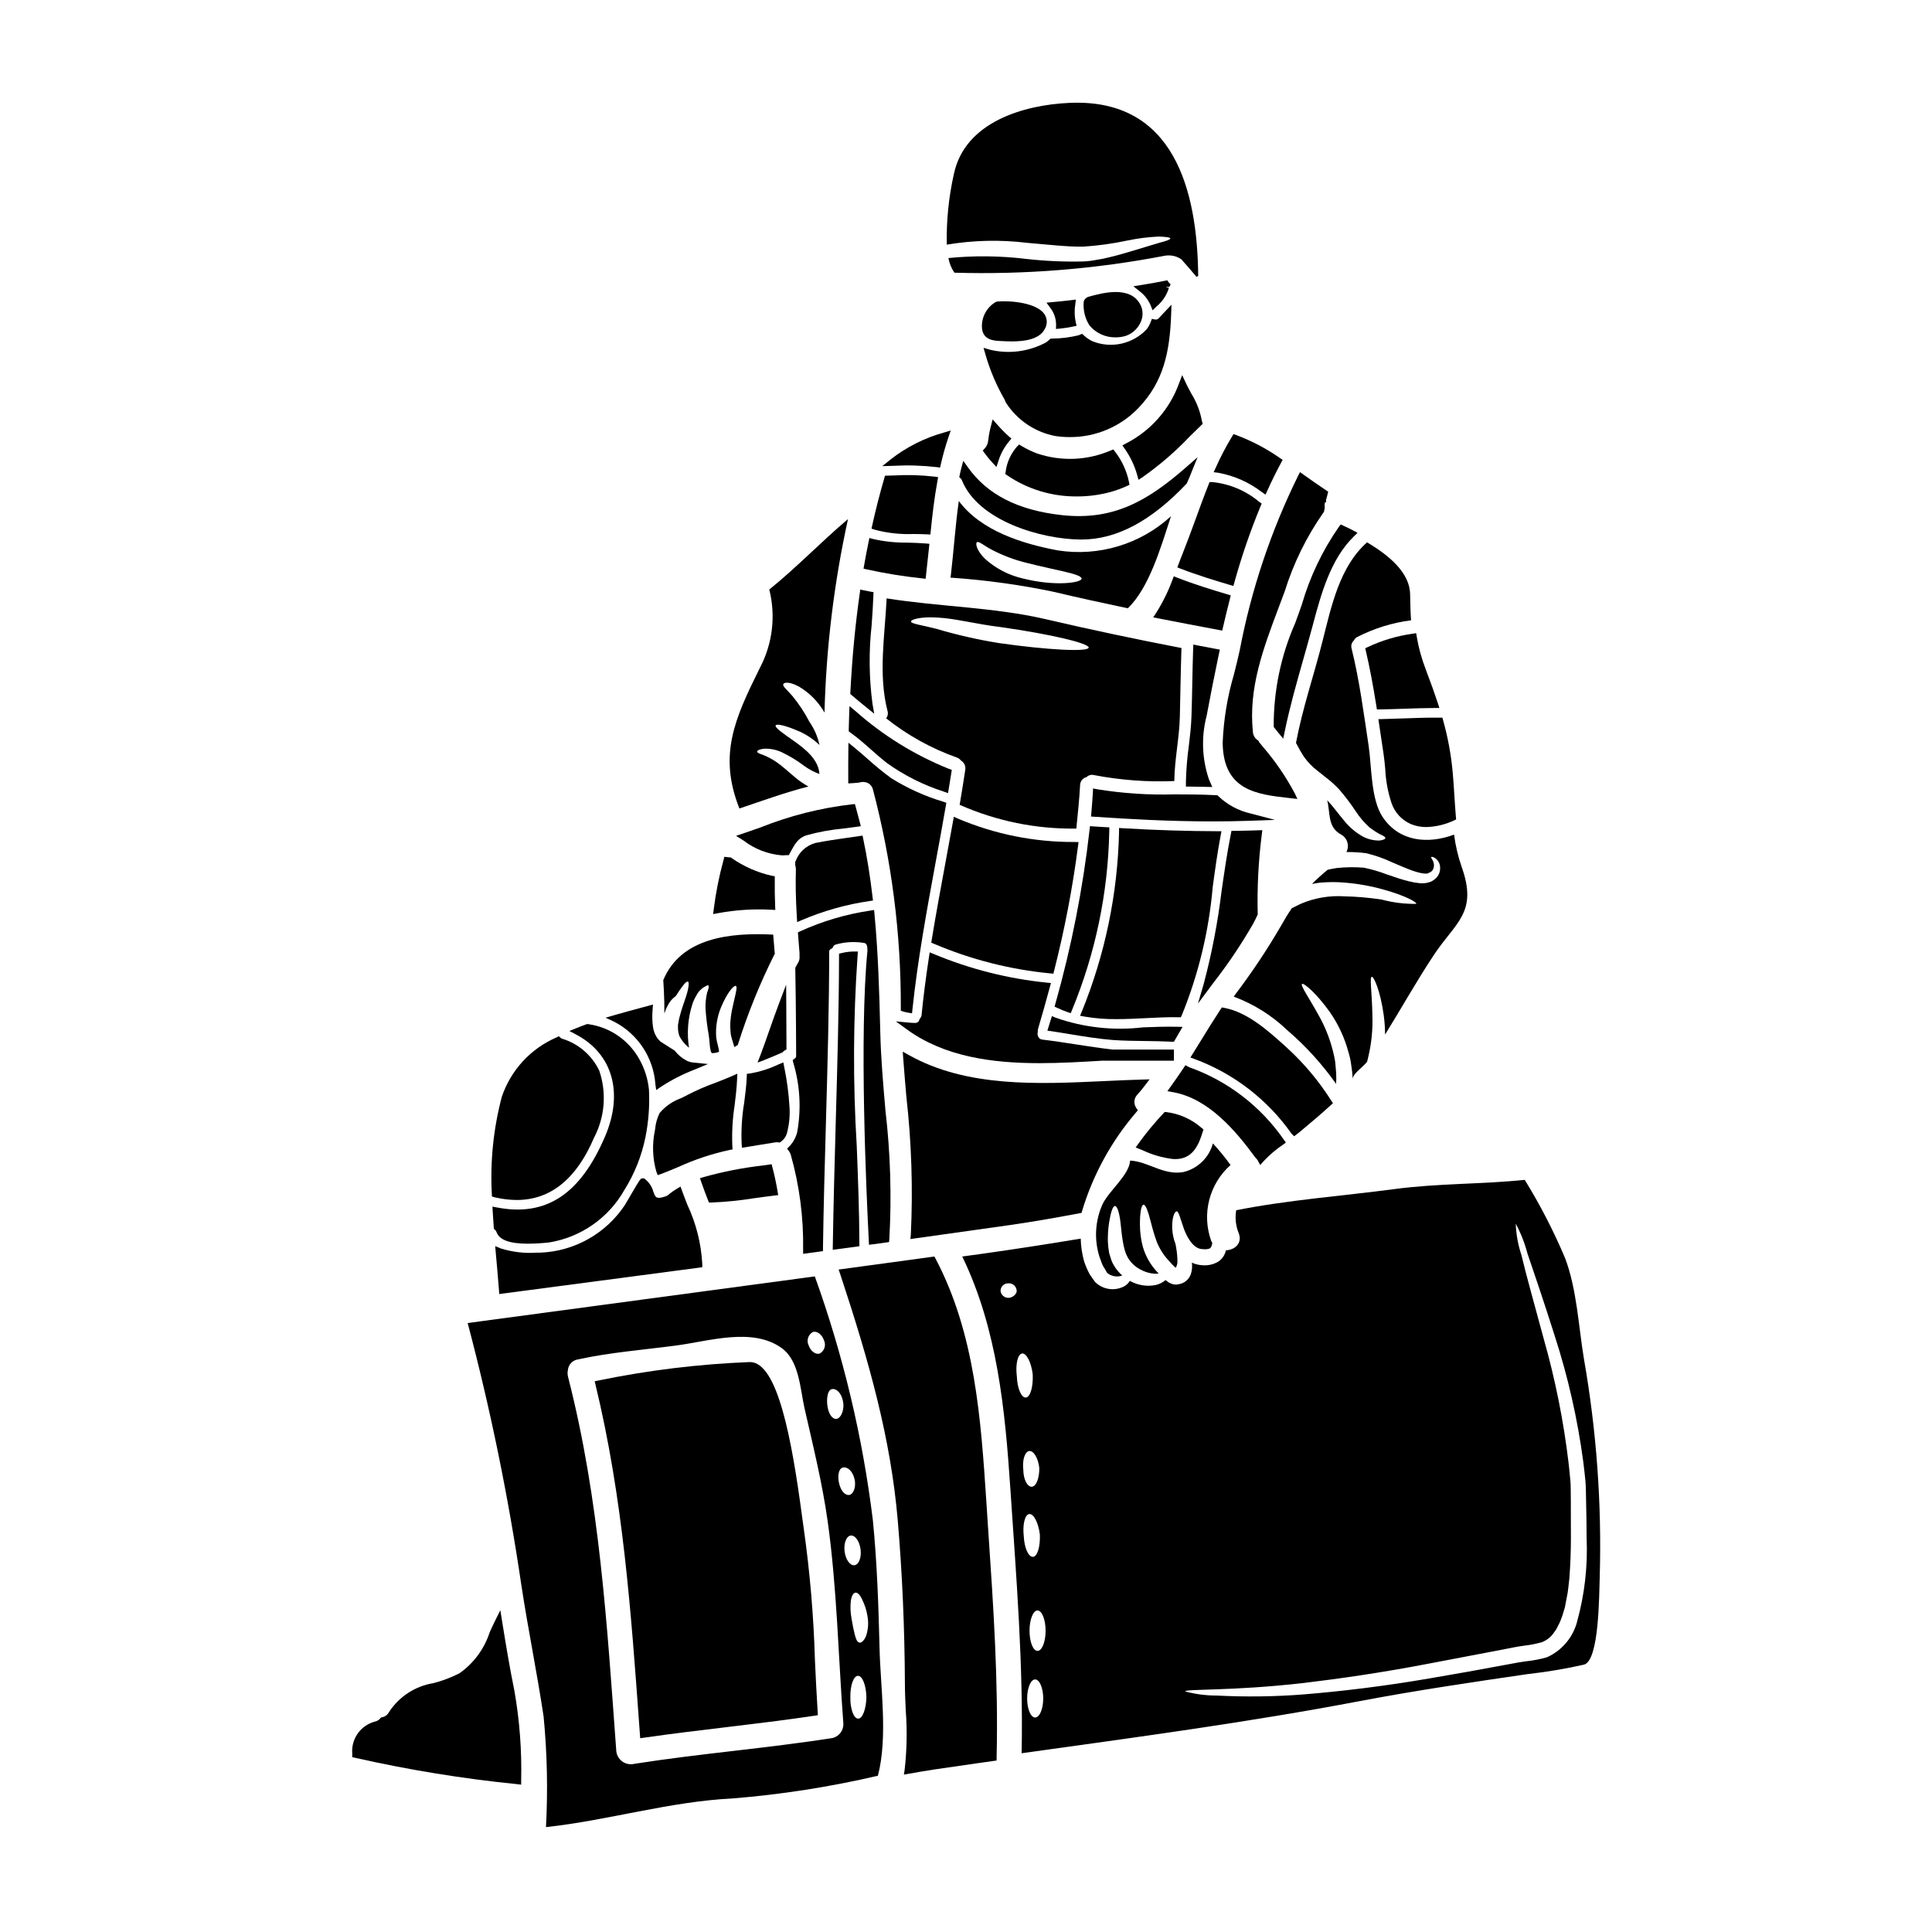 <?xml version="1.0" encoding="UTF-8"?>
<!-- Uploaded to: ICON Repo, www.svgrepo.com, Generator: ICON Repo Mixer Tools -->
<svg fill="#000000" width="800px" height="800px" version="1.1" viewBox="144 144 512 512" xmlns="http://www.w3.org/2000/svg">
 <g>
  <path d="m475.41 359.58c-3.195-0.727-6.133-2.305-8.504-4.562l-0.266-0.262-0.395-0.02c-3.652-0.199-7.363-0.207-10.953-0.219h0.004c-6.863 0.199-13.73-0.254-20.508-1.352l-1.109-0.219-0.062 1.129c-0.098 1.781-0.25 3.562-0.395 5.316l-0.082 0.996 0.996 0.07c8.77 0.598 19.715 1.223 31.199 1.223 3.254 0 6.555-0.051 9.84-0.164l6.719-0.234z"/>
  <path d="m476.79 450.88c0.199 0.184 0.371 0.395 0.512 0.625l0.668 1.242 0.934-1.059v0.004c1.527-1.629 3.234-3.082 5.086-4.332l0.789-0.57-0.574-0.789v0.004c-6.129-8.859-14.891-15.566-25.039-19.172l-1.012-0.551-0.488 0.734c-1.102 1.652-2.231 3.281-3.387 4.887l-0.91 1.266 1.535 0.277c9.305 1.66 16.531 10.129 21.773 17.32z"/>
  <path d="m390.19 397.61c-0.863 5.656-1.504 10.707-1.969 15.438-0.035 0.285-0.16 0.551-0.352 0.762l-0.223 0.395c-0.105 0.543-0.602 0.922-1.152 0.879-0.504 0-1.012-0.023-1.516-0.074l-3.574-0.336 2.906 2.113c9.984 7.269 22.59 8.961 35.234 8.961 5.59 0 11.184-0.336 16.566-0.656h18.992v-2.953h-16.285c-3.211-0.367-6.473-0.867-9.625-1.355-2.984-0.461-5.973-0.926-8.965-1.281-0.391-0.035-0.742-0.242-0.965-0.566-0.273-0.402-0.367-0.902-0.266-1.379l0.035-0.148v-0.16c-0.016-0.211 0.008-0.422 0.07-0.621 1.082-3.641 2.121-7.332 3.106-10.996l0.305-1.117-1.152-0.113-0.004-0.004c-10.258-1.039-20.305-3.578-29.824-7.543l-1.156-0.477z"/>
  <path d="m486.95 445.12 0.789-0.594c0.172-0.125 0.336-0.246 0.516-0.395l0.418-0.348c2.633-2.203 5.356-4.481 7.953-6.863l0.617-0.566-0.461-0.695c-3.246-5.137-7.16-9.816-11.641-13.914l-0.789-0.723c-4.379-3.938-9.84-8.809-15.914-9.926l-0.641-0.117-0.363 0.547c-1.801 2.754-3.543 5.559-5.25 8.348l-2.711 4.371 1.133 0.422 0.004-0.004c10.348 3.84 19.289 10.727 25.648 19.754z"/>
  <path d="m466.95 317.64 0.32-1.492-1.504-0.27c-1.277-0.223-2.555-0.473-3.832-0.727l-1.695-0.336-0.062 1.73c-0.098 2.894-0.156 5.785-0.211 8.66-0.055 2.875-0.113 5.758-0.215 8.637-0.078 2.586-0.395 5.301-0.707 7.922l-0.008 0.004c-0.418 3.055-0.668 6.129-0.754 9.211v1.488h1.492c1.051 0 2.078 0.023 3.191 0.051l2.309 0.051-0.922-2.113h0.004c-1.824-5.406-2.031-11.227-0.586-16.746 0.992-5.32 2.051-10.707 3.18-16.07z"/>
  <path d="m390.92 393.03-0.125 0.789 0.719 0.301v-0.004c9.805 4.18 20.191 6.824 30.801 7.84l0.844 0.078 0.203-0.82v0.004c2.769-10.855 4.879-21.867 6.324-32.977l0.141-1.082-1.094-0.023c-10.582 0.055-21.066-2.047-30.812-6.172l-1.148-0.512-0.219 1.234c-0.633 3.519-1.277 7.043-1.934 10.57-1.262 6.793-2.562 13.836-3.699 20.773z"/>
  <path d="m469.94 302.69 0.23-0.914-0.906-0.27c-4.078-1.215-8.801-2.656-13.289-4.418l-0.914-0.355-0.348 0.93c-1.129 3.043-2.566 5.965-4.293 8.715l-0.816 1.227 1.445 0.285c5.297 1.031 10.602 2.066 15.926 3.051l0.926 0.172 0.211-0.918c0.574-2.523 1.199-5.012 1.828-7.504z"/>
  <path d="m373.63 331.49 2.047 1.652-0.457-2.59c-0.922-6.918-0.996-13.922-0.227-20.859 0.18-2.641 0.371-5.277 0.465-7.906l0.031-0.855-0.84-0.148c-0.543-0.098-1.082-0.195-1.625-0.324l-1.039-0.23-0.148 1.055c-1.18 8.266-2 16.824-2.481 26.141l-0.023 0.488 0.371 0.316c1.309 1.109 2.598 2.199 3.926 3.262z"/>
  <path d="m395.95 296.73c-0.023 0.125-0.051 0.223-0.074 0.352v-0.004c9.16 0.617 18.27 1.863 27.258 3.738 6.586 1.574 13.164 3 19.746 4.387 5.676-5.449 8.703-16.039 11.449-24.402h0.004c-8.117 7.441-19.184 10.773-30.059 9.051-9.383-1.766-20.301-5.172-26.18-13.086-0.934 6.648-1.363 13.418-2.144 19.965zm6.934-9.027c0.48-0.395 1.867 0.91 3.961 1.992v-0.004c2.961 1.551 6.106 2.727 9.355 3.508 7.742 1.969 14.504 2.926 14.426 4.16-0.023 1.082-7.012 2.094-15.535-0.051-3.746-0.852-7.211-2.648-10.062-5.219-2.293-2.273-2.547-4.086-2.144-4.391z"/>
  <path d="m416.25 208.36c5.297 0.43 10.391 1.059 14.703 1.008h0.004c3.957-0.25 7.894-0.789 11.773-1.617 2.734-0.574 5.508-0.93 8.297-1.059 2.016 0.051 3.125 0.227 3.125 0.504 0 0.277-1.059 0.68-2.875 1.133-1.867 0.555-4.539 1.363-7.844 2.363-1.688 0.48-3.543 1.059-5.574 1.516h0.004c-1.07 0.281-2.156 0.5-3.25 0.652-1.152 0.23-2.316 0.375-3.484 0.43-5.086 0.117-10.176-0.109-15.234-0.68-6.82-0.824-13.711-0.898-20.547-0.227 0.242 1.395 0.777 2.715 1.574 3.883 18.715 0.547 37.434-0.965 55.82-4.504 1.512-0.25 3.062 0.09 4.328 0.957 1.363 1.539 2.723 3.078 4.035 4.668 0.133-0.105 0.277-0.199 0.43-0.277-0.223-22.621-6.352-47.082-34.07-45.848-12.184 0.527-27.742 5.07-30.664 18.812h-0.004c-1.383 6.156-2.019 12.453-1.891 18.762 7.055-1.188 14.242-1.348 21.344-0.477z"/>
  <path d="m386 285.52c1.211 0 2.426 0.027 3.625 0.086l0.938 0.047 0.094-0.934c0.395-3.938 0.918-8.586 1.777-13.262l0.184-1.008-1.012-0.145v0.004c-3.551-0.41-7.133-0.512-10.703-0.305l-2.363 0.062-0.199 0.688c-1.207 4.152-2.281 8.348-3.191 12.469l-0.191 0.875 0.852 0.277h-0.004c3.32 0.891 6.758 1.277 10.195 1.145z"/>
  <path d="m392.23 267.79 0.898 0.129 0.199-0.887c0.547-2.414 1.223-4.797 2.016-7.144l0.605-1.793-1.816 0.539c-5.094 1.414-9.859 3.812-14.031 7.062l-2.285 1.832 2.93-0.078-0.004-0.004c3.832-0.207 7.676-0.094 11.488 0.344z"/>
  <path d="m471.03 322.65c-1.754 5.91-2.762 12.012-3.008 18.172 0.133 12.699 9.055 13.703 17.652 14.668l2.156 0.238-0.762-1.598v0.004c-2.344-4.387-5.168-8.5-8.418-12.262l-1.016-1.242-0.102-0.309-0.27-0.184c-0.695-0.488-1.145-1.258-1.227-2.102-1.219-11.668 2.707-22.098 6.863-33.145l1.574-4.195v-0.004c2.316-7.43 5.769-14.457 10.234-20.836l0.176-0.223 0.027-0.285c0.02-0.176 0.055-0.352 0.109-0.52l0.07-0.211-0.031-0.219v-0.004c-0.059-0.422-0.031-0.855 0.07-1.27h0.293l-0.004-0.637 0.199-0.727 0.004-0.004c0.082-0.266 0.148-0.535 0.203-0.809l0.145-0.656-0.562-0.375c-1.969-1.309-3.969-2.711-5.977-4.141l-0.918-0.652-0.504 0.984c-7.219 14.652-12.422 30.211-15.473 46.258-0.445 2.043-0.969 4.144-1.508 6.281z"/>
  <path d="m388.32 297.27 0.977 0.113 0.113-0.98c0.277-2.426 0.527-4.844 0.789-7.297l0.105-0.996-1-0.086c-1.609-0.133-3.207-0.176-4.793-0.219v-0.004c-3.066 0.043-6.121-0.277-9.109-0.957l-1.004-0.27-0.211 1.02c-0.434 2.078-0.816 4.133-1.18 6.188l-0.156 0.918 0.91 0.207h-0.004c4.809 1.055 9.668 1.844 14.562 2.363z"/>
  <path d="m478.41 274.41 0.965 0.668 0.492-1.07c1.18-2.629 2.383-5.035 3.625-7.356l0.426-0.789-0.746-0.496c-3.578-2.5-7.457-4.535-11.543-6.062l-0.75-0.266-0.395 0.68v0.004c-1.605 2.641-3.039 5.383-4.293 8.207l-0.547 1.207 1.32 0.168-0.004 0.004c4.164 0.777 8.086 2.523 11.449 5.102z"/>
  <path d="m458.27 245.52-0.977-2.109-0.836 2.172h0.004c-2.496 6.894-7.516 12.586-14.043 15.926l-0.98 0.516 0.629 0.914v-0.004c1.48 2.106 2.594 4.441 3.289 6.918l0.359 1.301 1.129-0.734v-0.004c4.484-3.152 8.641-6.738 12.41-10.715 1.016-1 2.027-1.996 3.043-2.969l0.445-0.43-0.191-0.59c-0.027-0.094-0.047-0.191-0.059-0.289-0.48-2.539-1.43-4.965-2.801-7.156-0.492-0.91-0.988-1.82-1.422-2.746z"/>
  <path d="m457.31 290.97c-0.277 0.652-0.531 1.328-0.789 2.027l-0.52 1.367 0.914 0.355c4.449 1.719 9.055 3.113 12.988 4.285l0.957 0.285 0.273-0.961-0.004-0.004c1.898-6.848 4.207-13.57 6.922-20.137l0.305-0.727-0.641-0.457h-0.004c-3.535-2.977-7.891-4.805-12.488-5.254h-0.672l-0.25 0.629c-1.246 3.117-2.398 6.297-3.543 9.445-1.145 3.09-2.262 6.168-3.449 9.145z"/>
  <path d="m487.23 309.15c-3.769 8.562-5.703 17.824-5.684 27.18v0.324l0.207 0.246c0.168 0.203 0.328 0.395 0.484 0.617s0.34 0.445 0.523 0.664l1.309 1.574 0.414-2.012c1.324-6.406 3.148-12.844 4.914-19.066 0.836-2.949 1.672-5.902 2.488-8.945 2.188-8.199 4.668-17.488 10.914-23.59l0.965-0.941-1.18-0.633c-0.875-0.461-1.723-0.875-2.574-1.258l-0.699-0.32-0.477 0.605-0.004 0.004c-4.383 6.301-7.707 13.277-9.84 20.648-0.594 1.684-1.164 3.305-1.762 4.902z"/>
  <path d="m478.53 364-1.156 0.039c-2.059 0.074-4.148 0.125-6.231 0.148h-0.789l-0.156 0.789c-0.98 4.852-1.73 10.078-2.461 15.121-1.004 8.297-2.582 16.512-4.723 24.59l-1.539 5.266 3.961-5.324h-0.004c3.871-4.945 7.387-10.156 10.531-15.594 0.445-0.789 0.863-1.613 1.25-2.477l0.094-0.203v-0.223c-0.168-7.012 0.195-14.027 1.078-20.988z"/>
  <path d="m430.19 232.69c-0.09 0.031-0.172 0.078-0.246 0.133-2.332 0.586-4.723 0.887-7.125 0.906h-0.395l-0.289 0.27v-0.004c-0.309 0.289-0.641 0.555-0.992 0.789-4.527 2.414-9.781 3.094-14.773 1.902l-1.723-0.516 0.496 1.727v0.004c1.176 4.125 2.852 8.09 4.984 11.809 0.121 0.191 0.215 0.402 0.277 0.625l0.188 0.395c2.973 4.613 7.711 7.805 13.102 8.828 1.273 0.184 2.555 0.277 3.84 0.277 6.828 0.027 13.367-2.738 18.105-7.656 6.742-6.965 8.363-14.957 8.727-24.832l0.09-2.598-1.969 2.082c-0.473 0.492-0.941 0.988-1.395 1.484h0.004c-0.242 0.305-0.641 0.441-1.016 0.352l-0.82-0.164-0.297 0.789v-0.004c-0.266 0.703-0.629 1.363-1.078 1.969-3.676 3.914-9.375 5.18-14.363 3.188-0.836-0.402-1.605-0.926-2.285-1.555l-0.453-0.418z"/>
  <path d="m397.61 344.77c0.422 0.152 0.793 0.426 1.059 0.785 0.848 0.504 1.301 1.477 1.137 2.449-0.457 3.074-0.961 6.176-1.488 9.281 9.73 4.312 20.277 6.461 30.918 6.297 0.395-3.856 0.789-7.691 1.008-11.574 0.035-0.992 0.73-1.836 1.691-2.066 0.531-0.523 1.297-0.727 2.016-0.531 7 1.344 14.133 1.875 21.254 1.574 0.051-5.699 1.34-11.375 1.465-17.098 0.148-6.055 0.227-12.102 0.43-18.156-12.027-2.32-23.98-4.84-35.988-7.644-13.871-3.199-28.145-3.277-42.145-5.512-0.477 9.961-2.266 20.152 0.25 29.914h0.004c0.188 0.648 0.039 1.348-0.391 1.867 5.637 4.488 11.984 8.008 18.781 10.414zm-4.992-37.098c4.512 0.223 10.234 1.762 16.617 2.519 13.012 1.844 23.453 4.285 23.277 5.449-0.176 1.16-10.871 0.629-23.883-1.234v-0.004c-5.562-0.898-11.062-2.152-16.469-3.754-3.984-1.035-6.691-1.316-6.734-1.945-0.023-0.527 2.629-1.363 7.191-1.031z"/>
  <path d="m432.48 222.64c-0.605 0.168-1.09 0.633-1.281 1.238-0.219 2.234 0.32 4.481 1.531 6.375 1.727 2.055 4.293 3.215 6.977 3.148 0.93 0.008 1.848-0.137 2.731-0.426 1.789-0.648 3.219-2.027 3.934-3.793 0.609-1.426 0.551-3.047-0.156-4.426-2.66-5.18-10.141-3.106-13.734-2.117z"/>
  <path d="m487.45 340.89c0.074 0.125 0.148 0.223 0.227 0.395 0.559 1.117 1.184 2.203 1.867 3.25 1.023 1.445 2.266 2.723 3.68 3.789 0.883 0.68 1.789 1.438 2.754 2.191 0.965 0.754 1.84 1.574 2.875 2.648 1.625 1.871 3.125 3.852 4.488 5.922 0.984 1.504 2.152 2.879 3.481 4.086 0.922 0.738 1.91 1.391 2.949 1.945 0.887 0.395 1.391 0.703 1.363 0.984s-0.578 0.527-1.574 0.652c-1.531 0.02-3.039-0.348-4.391-1.059-1.898-1.066-3.578-2.484-4.941-4.184-1.512-1.766-2.902-3.758-4.488-5.422 0-0.023 0-0.023-0.027-0.051 0.887 3.434 0.027 7.113 3.656 9.105v-0.004c1.68 0.898 2.324 2.981 1.441 4.668 1.734-0.023 3.473 0.074 5.195 0.301 2.363 0.547 4.664 1.352 6.856 2.394 1.996 0.836 3.781 1.641 5.422 2.219l0.004 0.004c0.746 0.27 1.516 0.488 2.293 0.656 0.531 0.105 1.07 0.156 1.613 0.148 0.301-0.113 0.598-0.246 0.883-0.395 0.102-0.152 0.281-0.125 0.395-0.328v0.004c0.273-0.281 0.453-0.645 0.508-1.035 0.277-1.574-0.938-2.363-0.656-2.648 0.074-0.125 0.395-0.051 0.934 0.227h-0.004c0.824 0.551 1.34 1.457 1.387 2.445 0.062 0.746-0.102 1.496-0.477 2.144-0.246 0.418-0.574 0.789-0.961 1.082-0.289 0.234-0.602 0.438-0.934 0.605-0.949 0.387-1.98 0.535-3 0.43-0.945-0.082-1.883-0.242-2.801-0.48-1.891-0.453-3.805-1.109-5.848-1.816v0.004c-2.008-0.77-4.074-1.379-6.18-1.816-2.352-0.188-4.715-0.164-7.062 0.074-0.859 0.125-1.688 0.277-2.547 0.48-1.488 1.234-2.875 2.473-4.137 3.754 0.754-0.148 1.539-0.277 2.269-0.352l0.004 0.004c2.144-0.191 4.305-0.191 6.453 0 3.492 0.285 6.945 0.91 10.316 1.863 5.648 1.574 8.75 3.301 8.602 3.758v0.004c-3.102 0.047-6.191-0.336-9.184-1.137-3.281-0.504-6.594-0.789-9.91-0.859-3.934-0.25-7.871 0.422-11.5 1.969l-2.398 1.18c-0.984 1.438-1.941 3.004-2.926 4.766h0.004c-3.652 6.277-7.688 12.324-12.078 18.105-0.125 0.199-0.25 0.395-0.395 0.555 5.277 1.965 10.102 4.984 14.168 8.879 4.891 4.199 9.246 8.984 12.965 14.246 0.023-0.48 0.051-0.957 0.051-1.34l0.004 0.004c0.004-1.062-0.055-2.125-0.18-3.18-0.051-1-0.195-1.996-0.43-2.973-0.75-3.465-1.98-6.809-3.656-9.938-2.953-5.422-5.32-8.66-4.816-9.055 0.395-0.328 3.543 2.121 7.387 7.477v0.004c2.246 3.231 3.914 6.828 4.922 10.629 0.348 1.102 0.59 2.231 0.727 3.375 0.195 1.188 0.328 2.383 0.395 3.582v0.152c0-1.488 2.57-3.004 3.805-4.59 0.152-0.457 0.203-0.91 0.332-1.363v0.004c0.836-3.516 1.199-7.133 1.082-10.746-0.098-6.297-0.789-10.266-0.176-10.414 0.508-0.152 2.269 3.582 3.18 10.188 0.227 1.695 0.344 3.406 0.352 5.117 4.387-7.062 8.422-14.324 13.039-21.254 5.699-8.551 11.574-11.07 7.262-23.176-0.965-2.773-1.637-5.641-2.016-8.555-6.859 2.551-14.527 1.945-18.941-4.688-3.148-4.691-2.902-13.617-3.707-18.895-1.312-8.66-2.422-17.32-4.516-25.777v0.004c-0.211-0.758 0.027-1.566 0.609-2.09 0.184-0.383 0.484-0.703 0.855-0.91 4.473-2.297 9.312-3.801 14.301-4.441-0.152-2.117-0.203-4.328-0.25-6.883-0.078-5.723-5.551-10.312-11.414-13.777-7.238 6.406-9.445 16.875-11.727 25.902-2.289 9.145-5.367 17.996-7.106 27.254z"/>
  <path d="m510.39 334.56-1.109 0.027 1.375 9.195c0.195 1.305 0.32 2.652 0.445 4.016 0.141 3.051 0.695 6.074 1.652 8.977 0.836 2.519 2.711 4.562 5.148 5.617 1.293 0.531 2.684 0.797 4.082 0.785 2.504-0.07 4.969-0.648 7.246-1.703l0.656-0.305-0.059-0.695c-0.156-1.812-0.266-3.633-0.395-5.469-0.117-2.023-0.242-4.062-0.43-6.109v0.004c-0.418-4.734-1.273-9.422-2.555-13.996l-0.195-0.719h-0.742c-3.387-0.035-6.816 0.105-10.133 0.219-1.664 0.055-3.324 0.113-4.988 0.156z"/>
  <path d="m505.8 315.79 0.176 0.758c0.98 4.184 1.867 8.824 2.785 14.605l0.133 0.848h0.855c2.137-0.031 4.277-0.105 6.418-0.18 2.644-0.09 5.293-0.184 7.945-0.195h1.348l-0.418-1.281c-0.859-2.617-1.848-5.367-3.195-8.922l0.004-0.004c-1.09-2.797-1.891-5.699-2.391-8.66l-0.16-0.965-0.965 0.152c-4.102 0.57-8.09 1.754-11.832 3.519z"/>
  <path d="m454.22 219.34-0.508-0.508-0.367-0.547-0.641 0.129c-2.031 0.395-4.086 0.789-6.144 1.098l-2.195 0.352 1.73 1.391c1.227 0.945 2.191 2.191 2.809 3.613l0.551 1.363 1.051-1.027v-0.004c1.559-1.277 2.695-2.992 3.273-4.922l-0.738-0.168v-0.059l0.895-0.043z"/>
  <path d="m465.43 447.01c-1.023 3.801-4.055 6.727-7.891 7.613-5.246 0.883-9.281-2.824-14.047-3.055-0.199 3.832-5.699 8.047-7.363 11.68-1.922 4.363-2.191 9.273-0.758 13.82 0.355 0.859 0.504 1.539 0.934 2.398 0.277 0.453 0.527 0.883 0.789 1.312l0.172 0.328 0.051 0.074c0.051 0.078 0.074 0.176 0.176 0.227v-0.004c0.875 0.676 1.984 0.977 3.078 0.832 0.289-0.023 0.57-0.102 0.832-0.227-0.859-0.742-1.59-1.621-2.168-2.598-0.285-0.453-0.523-0.934-0.707-1.434-0.199-0.633-0.395-1.262-0.582-1.867-0.195-1.031-0.312-2.078-0.352-3.129-0.035-1.672 0.074-3.344 0.328-4.996 0.453-2.723 0.957-4.328 1.539-4.383 0.582-0.055 1.18 1.711 1.488 4.438 0.176 1.34 0.277 2.953 0.555 4.59v-0.004c0.125 0.832 0.293 1.656 0.504 2.473 0.125 0.328 0.227 0.656 0.328 1.012 0.184 0.449 0.391 0.887 0.629 1.309 0.797 1.289 1.93 2.336 3.277 3.027 1.137 0.629 2.391 1.004 3.684 1.105 0.379 0.02 0.762-0.008 1.133-0.074-0.098-0.125-0.25-0.223-0.395-0.395l0.004 0.004c-1.762-1.879-3.059-4.141-3.785-6.609-0.52-1.914-0.781-3.891-0.785-5.875-0.023-3.277 0.355-5.273 0.934-5.348 0.578-0.074 1.285 1.895 2.043 4.945 0.418 1.707 0.934 3.391 1.539 5.043 0.766 1.863 1.879 3.566 3.277 5.019 0.438 0.512 0.898 0.996 1.387 1.461 0.102 0.102 0.199 0.152 0.305 0.25h-0.004c0.262-0.438 0.414-0.926 0.453-1.434 0.008-1.262-0.098-2.519-0.312-3.762-0.074-0.395-0.148-0.754-0.199-1.109-0.484-1.242-0.773-2.551-0.859-3.883-0.172-3.051 0.633-4.816 1.18-4.766 0.547 0.051 0.906 1.766 1.762 4.211 0.789 2.363 2.574 5.824 5.117 5.801h0.004c0.609 0.094 1.23 0.043 1.816-0.148 0.25-0.102 0.48-0.395 0.629-1.012 0.051-0.148 0.051-0.305 0.102-0.477-0.125-0.18-0.227-0.379-0.305-0.582-1.242-3.481-1.418-7.25-0.5-10.828 0.914-3.574 2.883-6.797 5.644-9.246-1.449-1.996-3.012-3.91-4.68-5.731z"/>
  <path d="m429.12 223.39-1.258 0.156c-1.543 0.191-3.09 0.34-4.637 0.484l-1.898 0.176 1.023 1.398c0.984 1.281 1.52 2.848 1.523 4.465l-0.031 1.109 1.109-0.102c1.129-0.113 2.25-0.285 3.359-0.523l0.996-0.207-0.238-0.988v-0.004c-0.32-1.555-0.359-3.152-0.105-4.723z"/>
  <path d="m422.43 414.33c-0.094 0.289-0.176 0.582-0.266 0.875l-0.594 1.918 1.145 0.168c1.551 0.234 3.102 0.492 4.652 0.746 3.766 0.621 7.66 1.266 11.535 1.574 2.879 0.207 5.781 0.238 8.59 0.273 2.332 0.031 4.656 0.055 6.992 0.18l0.613 0.008 2.289-3.938-1.66-0.035c-2.977-0.059-5.973 0.051-8.875 0.164v0.004c-7.789 0.91-15.684 0.035-23.082-2.559l-0.996-0.43z"/>
  <path d="m445.69 447.07-0.727 1.02 1.887 0.758h-0.004c2.516 1.184 5.199 1.961 7.957 2.301 0.219 0 0.438 0.023 0.645 0.023 4.496 0 6.172-3.473 7.293-7.258l0.188-0.617-0.516-0.414v0.004c-2.609-2.281-5.84-3.731-9.277-4.168l-0.48-0.039-0.332 0.352 0.004-0.004c-2.383 2.535-4.602 5.223-6.637 8.043z"/>
  <path d="m426.87 412.2 0.871 0.309 0.363-0.848h-0.004c6.188-14.984 9.531-30.992 9.863-47.199l0.023-1.207-0.938-0.043c-0.996-0.047-1.996-0.113-3.258-0.199l-0.941-0.066-0.102 0.941v-0.004c-1.766 15.582-4.793 30.996-9.055 46.09l-0.223 0.789 0.75 0.355 0.004-0.004c0.859 0.41 1.742 0.77 2.644 1.086z"/>
  <path d="m467.48 365.46 0.219-1.18h-1.18c-7.547-0.023-15.473-0.234-24.93-0.789l-1.031-0.062v1.035c-0.355 16.332-3.695 32.465-9.859 47.598l-0.469 1.125 1.199 0.219v0.004c2.801 0.477 5.637 0.699 8.477 0.668 2.555 0 5.117-0.129 7.625-0.254 2.894-0.145 5.871-0.305 8.773-0.242h0.629l0.277-0.57-0.004-0.004c4.414-10.84 7.168-22.285 8.176-33.945 0.641-4.75 1.273-9.246 2.098-13.602z"/>
  <path d="m408.29 223.9-0.395 0.125c-2.5 1.457-3.926 4.234-3.644 7.113 0.395 2.981 3.09 3.148 4.769 3.227 0.844 0.051 1.926 0.113 3.098 0.113 3.32 0 7.367-0.512 8.766-3.305 0.723-1.211 0.688-2.727-0.086-3.902-2.016-2.988-8.738-3.66-12.508-3.371z"/>
  <path d="m400.49 267.82-1.211-1.703-0.543 2.016c-0.152 0.57-0.285 1.18-0.395 1.758l-0.121 0.566 0.43 0.395h-0.004c0.125 0.121 0.219 0.27 0.273 0.434 4.309 10.742 21.027 15.645 31.523 15.695h0.121c9.336 0 18.5-4.859 27.945-14.859l0.75-1.719c0.184-0.473 0.367-0.945 0.555-1.41l1.574-3.84-3.121 2.731c-10.207 8.922-19.285 14.145-32.934 12.621-11.582-1.289-19.703-5.441-24.844-12.684z"/>
  <path d="m412.03 260.24-0.723-0.641c-1.07-0.961-2.078-1.988-3.019-3.07l-1.23-1.383-0.457 1.789-0.004 0.004c-0.328 1.23-0.566 2.488-0.707 3.758-0.055 0.785-0.375 1.531-0.902 2.117l-0.551 0.594 0.477 0.656c0.621 0.863 1.297 1.688 2.016 2.465l1.145 1.227 0.516-1.582c0.586-1.902 1.547-3.668 2.824-5.195z"/>
  <path d="m429.42 275.56c3.008 0.004 6.004-0.391 8.91-1.184 1.473-0.414 2.91-0.938 4.301-1.574l0.699-0.316-0.141-0.758c-0.602-2.922-1.863-5.668-3.688-8.027l-0.449-0.594-0.688 0.27v-0.004c-6.195 2.68-13.164 2.961-19.555 0.789-1.414-0.535-2.781-1.191-4.078-1.969l-0.645-0.395-0.539 0.52c-1.664 1.875-2.723 4.207-3.039 6.691l-0.098 0.609 0.504 0.355c5.453 3.699 11.91 5.648 18.504 5.586z"/>
  <path d="m385.27 472.36 1.207-0.168c8.398-1.164 16.793-2.344 25.191-3.543 6.586-0.949 12.988-2.106 18.352-3.109l0.59-0.109 0.172-0.578v-0.004c2.898-9.582 7.762-18.453 14.285-26.047l0.461-0.551-0.395-0.605v-0.004c-0.754-1.078-0.66-2.535 0.227-3.504 0.723-0.789 1.398-1.605 2.047-2.465l1.238-1.633-2.051 0.055c-3.191 0.09-6.441 0.242-9.73 0.395-18.023 0.844-36.668 1.703-52.031-6.898l-1.594-0.895 0.129 1.824c0.246 3.375 0.535 6.758 0.828 10.152l0.004-0.004c1.363 12.102 1.758 24.293 1.18 36.457z"/>
  <path d="m274.36 461.07 0.656 0.215 0.316 0.059c1.836 0.43 3.711 0.652 5.594 0.664 8.938 0 15.82-5.531 20.5-16.504 2.871-5.477 3.375-11.887 1.398-17.742-1.965-4.129-5.586-7.231-9.973-8.531-0.102-0.047-0.195-0.109-0.273-0.188l-0.504-0.43-0.59 0.312c-6.863 2.957-12.141 8.699-14.512 15.785-2.203 8.367-3.09 17.027-2.637 25.664z"/>
  <path d="m304.35 445.16c-6.562 15.352-15.648 21.328-28.613 18.836l-1.234-0.234 0.066 1.254c0.074 1.418 0.176 2.809 0.281 4.231l0.027 0.395 0.293 0.27h-0.004c0.176 0.137 0.312 0.32 0.395 0.531 0.691 2.117 3.387 3.148 8.359 3.148 1.879-0.016 3.754-0.125 5.621-0.332 8.406-1.375 15.734-6.488 19.926-13.902 2.691-4.297 4.582-9.043 5.586-14.012 0.828-4.133 1.141-8.352 0.93-12.562-0.273-2.781-1.113-5.481-2.465-7.926-2.781-5.144-7.852-8.656-13.645-9.449l-0.246-0.039-0.234 0.082c-0.875 0.312-1.719 0.641-2.543 0.977l-1.969 0.789 1.863 0.984c9.625 5.121 12.531 15.445 7.606 26.961z"/>
  <path d="m358.25 352.44c-0.027 0-0.027-0.023-0.051-0.023-1.246-0.695-2.418-1.504-3.508-2.422-1.969-1.664-3.508-3.078-4.918-4.035-1.105-0.762-2.293-1.395-3.539-1.895-0.984-0.328-1.574-0.578-1.574-0.883 0-0.305 0.555-0.578 1.641-0.754 1.664-0.102 3.324 0.211 4.84 0.906 2.066 0.98 4.027 2.168 5.852 3.543 1.273 0.945 2.676 1.699 4.16 2.242-0.203-3.938-4.012-6.785-6.691-8.699-3.102-2.172-5.195-3.633-4.891-4.188 0.25-0.48 2.496-0.023 6.203 1.574 1.996 0.891 3.82 2.117 5.394 3.629-0.469-2.227-1.387-4.336-2.695-6.203-1.258-2.43-2.773-4.719-4.516-6.832-1.363-1.574-2.648-2.547-2.363-3.102 0.289-0.555 1.789-0.633 4.211 0.703h0.004c2.781 1.664 5.086 4.019 6.691 6.836 0.449-17.25 2.535-34.418 6.231-51.273-7.137 6.031-13.594 12.812-20.859 18.664 1.762 7 0.871 14.402-2.5 20.781-6.656 13.441-11.066 23.027-5.418 37.25 6.086-2.039 12.117-4.254 18.297-5.82z"/>
  <path d="m374.74 342.56c1.402 1.234 2.805 2.473 4.285 3.641 4.609 3.297 9.707 5.859 15.102 7.59l1.113 0.395 1-6.164-0.789-0.277h0.004c-9.086-3.652-17.473-8.848-24.797-15.348l-1.535-1.266-0.074 1.992c-0.047 1.391-0.098 2.781-0.125 4.176v0.512l0.395 0.305c1.918 1.355 3.699 2.922 5.422 4.445z"/>
  <path d="m320.04 409.33c0.027 1.008 0.027 2.144 0.027 3.254 0.219-0.727 0.512-1.43 0.883-2.094 0.48-1.016 1.223-1.883 2.144-2.523 0.652-1.059 1.258-1.918 1.738-2.547 0.652-0.91 1.18-1.387 1.465-1.285 0.285 0.098 0.277 0.789 0.047 1.969-0.227 1.18-0.789 2.754-1.438 4.641-0.328 0.957-0.605 1.969-0.883 3.027-0.152 0.527-0.176 1.082-0.305 1.613-0.125 0.531 0.023 0.91-0.051 1.363l0.004-0.004c0.039 0.594 0.156 1.18 0.355 1.738v0.012l0.074 0.176 0.199 0.355c0.148 0.254 0.309 0.5 0.48 0.734 0.52 0.707 1.129 1.34 1.816 1.891-0.602-3.82-0.309-7.731 0.855-11.418 0.258-0.84 0.625-1.645 1.086-2.394 0.27-0.57 0.645-1.086 1.109-1.512 0.34-0.355 0.742-0.645 1.184-0.859 0.453-0.305 0.789-0.43 0.91-0.305 0.199 0.199 0.047 0.91-0.332 1.844-0.348 1.426-0.492 2.894-0.43 4.363 0.148 2.309 0.43 4.606 0.836 6.883 0.25 1.488 0.223 2.953 0.477 4.012 0.027 0.281 0.133 0.555 0.301 0.785 0.199 0.047 0.406 0.059 0.605 0.023 0.461-0.031 0.914-0.141 1.34-0.324 0.004-0.23-0.012-0.457-0.051-0.684l-0.227-0.961h-0.004c-0.191-0.719-0.344-1.453-0.453-2.191-0.195-2.699 0.234-5.41 1.262-7.918 1.664-4.035 3.457-5.953 3.938-5.723 0.578 0.277-0.281 2.754-1.059 6.582h-0.004c-0.188 1.016-0.32 2.043-0.391 3.078-0.051 0.555 0 1.105 0 1.66s0.125 1.285 0.125 1.574c0.137 0.629 0.305 1.254 0.504 1.863l0.332 1.109c0.023 0.125 0.047 0.223 0.074 0.352 0.305-0.199 0.629-0.352 0.934-0.555 2.625-8.336 5.914-16.449 9.84-24.258-0.035-0.07-0.051-0.148-0.055-0.227-0.125-1.574-0.281-3.176-0.395-4.766-11.348-0.578-24.461 0.754-29.148 12.105 0 0.023 0.023 0.023 0.023 0.047 0.105 1.559 0.207 3.426 0.254 5.492z"/>
  <path d="m317.68 431.3 0.215 1.574 1.316-0.902v0.004c2.758-1.797 5.695-3.301 8.762-4.488l3.648-1.512-3.938-0.395h0.004c-0.633-0.059-1.246-0.246-1.805-0.547-1.195-0.629-2.242-1.512-3.062-2.59l-3.09-1.969c-0.289-0.18-0.582-0.363-0.73-0.469l-0.32-0.332c-0.258-0.254-0.484-0.539-0.676-0.848-0.484-0.793-0.805-1.676-0.945-2.598-0.215-1.531-0.258-3.086-0.117-4.629l0.094-1.383-3.582 0.973c-2.055 0.555-4.242 1.145-6.469 1.789l-2.504 0.719 2.363 1.113v0.004c6.223 3.25 10.324 9.484 10.836 16.484z"/>
  <path d="m563.76 504.13c-1.438-8.66-1.867-18.438-4.992-26.707-3.027-7.176-6.606-14.113-10.695-20.746-11.5 1.18-22.973 0.906-34.551 2.445-13.871 1.844-28.016 2.852-41.762 5.574h0.004c-0.051 0.02-0.102 0.027-0.156 0.023-0.352 2.047-0.121 4.156 0.66 6.082 1.059 2.695-1.086 4.465-3.383 4.539v-0.004c-0.262 1.258-1.016 2.356-2.094 3.051-1.262 0.727-2.715 1.043-4.16 0.91-0.961-0.047-1.902-0.277-2.777-0.68 0.145 0.996 0.059 2.016-0.25 2.977-0.402 1.246-1.395 2.219-2.648 2.598-0.355 0.098-0.719 0.172-1.082 0.223h-0.125c-0.266 0.012-0.527-0.008-0.789-0.047-0.203-0.055-0.406-0.125-0.602-0.203-0.289-0.109-0.562-0.25-0.812-0.426s-0.426-0.332-0.652-0.508c-0.762 0.633-1.656 1.086-2.621 1.312-2.344 0.465-4.777 0.074-6.856-1.102-0.438 0.727-1.09 1.301-1.867 1.637-2.098 0.941-4.535 0.723-6.43-0.578-0.312-0.215-0.598-0.461-0.859-0.73l-0.102-0.098-0.047-0.051-0.027-0.027-0.102-0.172-0.098-0.152-0.227-0.305c-0.277-0.395-0.555-0.789-0.859-1.234l-0.004-0.004c-0.594-1.098-1.09-2.246-1.488-3.43-0.555-1.973-0.859-4.004-0.906-6.055-8.754 1.465-17.555 2.816-26.406 4.062l-4.992 0.68c9.305 19.191 11.348 40.578 12.762 61.684 1.574 23.555 3.453 46.402 2.977 69.957 29.984-4.188 60.121-8.199 89.781-13.848 14.777-2.797 29.68-4.996 44.586-7.164v0.008c4.926-0.559 9.816-1.383 14.652-2.473 4.086-1.031 4.012-18.637 4.188-23.398 0.547-19.301-0.855-38.605-4.188-57.621zm-152.05-16.238c-0.562 0.133-1.156 0.027-1.641-0.293-0.484-0.32-0.809-0.828-0.906-1.402-0.031-0.531 0.152-1.055 0.516-1.449 0.359-0.395 0.867-0.625 1.402-0.641 1.102-0.152 2.129 0.594 2.32 1.691 0.227 0.828-0.559 1.762-1.691 2.094zm1.762 20.879c-0.395-3.203 0.227-5.926 1.391-6.078 1.16-0.148 2.445 2.363 2.82 5.547 0.152 3.406-0.703 6.156-1.891 6.129-1.18-0.027-2.215-2.547-2.316-5.598zm3.277 19.77c1.18-0.148 2.363 1.844 2.672 4.441 0.051 2.797-0.855 5.043-2.043 5.019s-2.168-2.043-2.191-4.492c-0.301-2.598 0.41-4.801 1.566-4.969zm0 16.695c1.18-0.125 2.422 2.266 2.824 5.394 0.148 3.328-0.703 6.004-1.895 5.953-1.188-0.051-2.215-2.445-2.363-5.418-0.359-3.129 0.281-5.777 1.438-5.926zm1.574 53.922c-1.18 0-2.121-2.269-2.121-5.047 0-2.773 0.961-5.043 2.121-5.043 1.16 0 2.141 2.266 2.141 5.043 0.004 2.781-0.961 5.051-2.144 5.051zm0.629-17.656c-1.18 0-2.117-2.394-2.117-5.344 0-2.953 0.957-5.371 2.117-5.371s2.141 2.398 2.141 5.371c0.004 2.977-0.957 5.344-2.144 5.344zm142.96-7.617 0.004 0.004c-1.129 4.141-4.051 7.555-7.965 9.309-1.848 0.527-3.738 0.887-5.648 1.082l-1.316 0.199-0.555 0.078-0.652 0.125-2.574 0.477c-6.856 1.285-13.492 2.473-19.82 3.543-12.633 2.195-24.184 3.543-33.852 4.328v0.004c-7.676 0.602-15.383 0.703-23.074 0.305-2.828 0.004-5.641-0.359-8.375-1.086 0-0.727 12.055-0.047 31.172-2.215 9.555-1.137 20.902-2.754 33.457-5.172 6.297-1.207 12.887-2.473 19.723-3.754l2.57-0.508 0.656-0.125 0.73-0.125 1.312-0.199 0.004-0.008c1.645-0.172 3.269-0.484 4.863-0.93 1.316-0.496 2.445-1.383 3.231-2.547l0.652-0.934 0.074-0.152 0.152-0.305 0.305-0.602h0.004c0.418-0.781 0.762-1.602 1.031-2.449l0.707-2.316 0.477-2.547c0.395-1.691 0.48-3.484 0.707-5.195 0.25-3.508 0.395-6.988 0.395-10.441 0-3.457 0-6.859-0.023-10.234-0.051-1.664 0.023-3.352-0.102-4.945-0.125-1.59-0.328-3.148-0.477-4.723-1.32-11.168-3.527-22.215-6.602-33.031-2.519-9.305-4.641-16.871-5.902-22.168-0.895-2.688-1.402-5.492-1.512-8.32 1.344 2.488 2.387 5.133 3.102 7.871 1.738 5.117 4.285 12.531 7.211 21.789 3.539 10.91 6.082 22.117 7.59 33.488 0.199 1.617 0.395 3.277 0.555 4.945 0.16 1.664 0.125 3.305 0.176 4.996 0.074 3.328 0.148 6.809 0.148 10.289l0.004-0.004c0.312 7.492-0.551 14.984-2.566 22.203z"/>
  <path d="m277.08 573.75-0.488-3.027-1.367 2.754c-0.504 1.012-0.977 2.047-1.449 3.082-1.418 4.398-4.231 8.215-8.008 10.875-2.191 1.121-4.5 1.996-6.883 2.613-4.844 0.777-9.133 3.57-11.805 7.688-0.359 0.688-1.004 1.18-1.762 1.344l-0.352 0.07-0.223 0.277c-0.391 0.445-0.922 0.742-1.508 0.84-3.781 1.062-6.258 4.68-5.875 8.59l-0.035 0.789 0.789 0.191h-0.004c14.145 3.199 28.473 5.531 42.902 6.981l1.102 0.133v-1.109c0.188-7.988-0.418-15.977-1.809-23.848-1.266-6.191-2.285-12.41-3.227-18.242z"/>
  <path d="m405.4 542.04c-1.453-21.887-2.957-44.52-13.445-64.441l-0.32-0.605-0.684 0.09c-7.844 1.086-15.688 2.156-23.531 3.203l-1.18 0.156 0.395 1.125c7.844 23.684 13.449 43.871 15.285 65.422 1.18 13.934 1.812 28.102 1.891 43.324 0 2.266 0.117 4.59 0.219 6.926 0.398 5.231 0.305 10.488-0.285 15.699l-0.203 1.355 1.352-0.242c2.363-0.426 4.723-0.828 7.086-1.18 3.621-0.535 7.242-1.047 10.871-1.574l5.262-0.742v-0.836c0.477-20.469-0.848-39.934-2.246-60.551z"/>
  <path d="m375.32 546.9c-2.699-22.055-7.859-43.734-15.383-64.641-30.668 4.137-61.332 8.258-92 12.359 6.055 22.914 10.809 46.152 14.25 69.605 1.766 11.602 4.137 23.078 5.875 34.676 0.941 9.738 1.152 19.535 0.629 29.305 16.496-1.789 32.668-6.758 49.355-7.594v0.004c13-1.047 25.906-3.062 38.609-6.027 2.695-10.34 0.652-23.617 0.43-33.973-0.277-11.246-0.656-22.52-1.766-33.715zm-4.844-10.871c0.504 2.293-0.504 4.238-1.637 4.16-1.211-0.047-2.121-1.488-2.5-3.227-0.355-1.574-0.199-3.629 0.91-4.012s2.648 0.633 3.227 3.078zm-6.055-23.883c1.086-0.277 2.648 0.859 3.055 3.633 0.277 2.523-0.984 4.465-2.121 4.238-1.137-0.223-1.918-1.844-2.117-3.734-0.176-1.613 0.031-3.859 1.188-4.137zm-5.043-15.129c1.109-0.395 2.445 0.605 2.977 2.168h0.004c0.609 1.273 0.137 2.801-1.086 3.504-1.109 0.395-2.445-0.605-2.977-2.168-0.613-1.273-0.141-2.801 1.086-3.508zm5.32 107.56c-17.453 2.754-35.133 4.109-52.609 6.859h0.004c-1.137 0.273-2.336 0.02-3.266-0.688-0.93-0.711-1.488-1.801-1.523-2.969-2.449-33.344-4.414-66.352-12.762-98.883v-0.004c-0.152-0.574-0.172-1.18-0.051-1.766 0.117-1.473 1.238-2.668 2.703-2.875 8.445-1.844 17.273-2.523 25.848-3.656 8.801-1.133 20.375-4.969 28.172 0.703 4.613 3.383 4.84 10.82 5.977 15.84 2.269 9.984 4.766 20.051 6.18 30.211 2.449 17.711 2.797 35.734 4.137 53.566l-0.004 0.004c0.012 1.715-1.141 3.219-2.801 3.656zm3.125-49.457c-0.25-2.168 0.48-4.059 1.641-4.184s2.316 1.512 2.598 3.68c0.281 2.168-0.48 4.062-1.641 4.188-1.156 0.125-2.34-1.516-2.594-3.684zm3.543 44.336c-1.156-0.098-2.066-2.644-2.016-5.648-0.051-3.125 0.832-5.672 2.016-5.699 1.184-0.027 2.168 2.523 2.242 5.676-0.082 3.25-1.09 5.797-2.25 5.672zm2.168-21.938c-0.555 1.34-1.312 1.969-1.867 1.766-0.555-0.199-0.859-1.012-1.133-2.07-0.277-1.059-0.582-2.496-0.859-4.211h0.008c-0.312-1.59-0.379-3.211-0.199-4.82 0.199-1.281 0.68-2.066 1.258-2.117 0.578-0.051 1.18 0.629 1.715 1.766v0.004c0.711 1.41 1.199 2.922 1.438 4.484 0.316 1.734 0.191 3.519-0.367 5.191z"/>
  <path d="m359.97 584.05c-0.336-11.656-1.32-23.285-2.949-34.832-0.117-0.746-0.273-1.918-0.473-3.394-2.695-20.223-6.445-40.867-13.805-40.867h-0.117l0.004 0.004c-13.457 0.531-26.848 2.164-40.039 4.887l-0.996 0.203 0.238 0.992c7.223 29.914 9.355 59.434 11.613 90.672l0.211 2.934 1.047-0.148c7.152-1.035 14.457-1.914 21.527-2.754 7.75-0.93 15.766-1.895 23.617-3.066l0.895-0.133-0.055-0.902c-0.289-4.519-0.504-9.051-0.719-13.594z"/>
  <path d="m348.39 385.09 1.074 0.055-0.043-1.078c-0.094-2.164-0.125-4.523-0.098-7.012v-0.844l-0.836-0.137c-3.828-0.867-7.449-2.473-10.664-4.723l-0.238-0.145h-0.281c-0.16-0.004-0.32-0.02-0.48-0.043l-0.859-0.102-0.215 0.832v-0.004c-1.176 4.273-2.043 8.629-2.598 13.023l-0.156 1.332 1.32-0.25h-0.004c4.641-0.855 9.367-1.16 14.078-0.906z"/>
  <path d="m371.36 396.16h-1.078c-1.07 0.008-2.137 0.141-3.176 0.395l-0.754 0.176v0.789c-0.027 13.777-0.43 28.172-0.859 43.422-0.305 10.91-0.617 22.191-0.789 33.125l-0.02 1.141 7.059-0.945v-0.863c-0.023-8.383-0.367-17.184-0.695-25.691v0.004c-1.027-16.812-0.953-33.672 0.223-50.473z"/>
  <path d="m331.88 462.68h0.688c3.801-0.156 7.586-0.539 11.34-1.145 1.762-0.246 3.543-0.496 5.293-0.695l1.027-0.121-0.168-1.02c-0.348-2.07-0.789-4.191-1.355-6.316l-0.219-0.852-2.504 0.359v-0.004c-5.246 0.605-10.434 1.625-15.52 3.055l-0.965 0.305 0.328 0.957c0.559 1.625 1.18 3.231 1.801 4.852z"/>
  <path d="m314.91 456.45-0.254-0.18h-0.316c-0.605 0-0.605 0-3.102 4.285-0.789 1.328-1.484 2.547-1.605 2.731-5.016 7.613-13.395 12.336-22.504 12.684h-0.906c-3.203 0.219-6.422-0.16-9.488-1.109l-1.508-0.625 0.145 1.617c0.305 3.348 0.605 6.723 0.859 10.043l0.078 1.039 1.031-0.137c17.301-2.297 34.609-4.582 51.926-6.856l0.848-0.113v-0.855h-0.004c-0.293-5.422-1.629-10.742-3.934-15.66-0.492-1.25-0.98-2.504-1.434-3.75l-0.395-1.105-0.996 0.586c-0.684 0.41-1.34 0.867-1.969 1.363-0.25 0.281-0.57 0.496-0.93 0.621-2.539 0.867-2.754 0.336-3.316-1.238l-0.004-0.004c-0.363-1.32-1.145-2.492-2.223-3.336z"/>
  <path d="m339.33 430.13 0.074-1.594-1.457 0.648c-1.469 0.652-2.977 1.23-4.484 1.812h0.004c-2.492 0.895-4.922 1.957-7.273 3.172-0.5 0.285-1.117 0.578-1.777 0.895l-0.004-0.004c-2.18 0.789-4.117 2.141-5.613 3.914-0.645 1.312-1.047 2.731-1.18 4.184l-0.066 0.43c-0.762 3.629-0.629 7.391 0.395 10.953l0.363 0.887 0.918-0.328c1.148-0.434 2.266-0.891 3.356-1.348l1.117-0.465 0.004 0.004c4.348-1.992 8.895-3.508 13.566-4.523l0.867-0.164-0.066-0.879c-0.152-3.598 0.051-7.199 0.602-10.758 0.27-2.242 0.555-4.555 0.656-6.836z"/>
  <path d="m374.24 472.82 0.055 1.066 5.316-0.719 0.07-0.789c0.637-11.371 0.293-22.777-1.027-34.09-0.598-6.812-1.211-13.867-1.367-20.672-0.254-10.66-0.566-21.082-1.543-31.414l-0.098-1.043-1.035 0.16c-6.406 0.949-12.648 2.797-18.539 5.481l-0.609 0.285 0.039 0.672c0.07 1.109 0.164 2.223 0.262 3.324l0.121 1.434h-0.004c0.02 0.285 0.02 0.574 0 0.863 0.074 0.59-0.047 1.191-0.352 1.703-0.176 0.277-0.336 0.562-0.48 0.855l-0.289 0.539v0.262c0.199 9.988 0.227 23.008 0.227 23.133 0 0.277-0.148 0.531-0.391 0.664l-0.523 0.395 0.137 0.629c1.809 5.996 2.168 12.336 1.051 18.5-0.359 1.402-1.07 2.691-2.07 3.742l-0.613 0.609 0.527 0.684v0.004c0.195 0.27 0.348 0.57 0.445 0.887 2.316 8.184 3.422 16.66 3.285 25.164v1.133l5.262-0.723v-0.848c0.156-11.02 0.477-22.434 0.789-33.457 0.422-15.168 0.859-30.852 0.859-45.082 0-0.227 0.062-0.496 0.543-0.734l0.32-0.16 0.141-0.332h-0.004c0.152-0.324 0.441-0.562 0.789-0.648 2.449-0.691 5.019-0.824 7.523-0.395 0.535 0.086 0.848 0.789 0.789 1.609l0.047 0.348c-2.211 22.25-0.293 64.543 0.348 76.961z"/>
  <path d="m369.85 351.55c0.27 0 0.535-0.039 0.789-0.062 0.25-0.023 0.531-0.051 0.809-0.062l0.246-0.043c0.777-0.262 1.625-0.207 2.359 0.156 0.633 0.348 1.09 0.938 1.273 1.633 4.988 18.926 7.477 38.426 7.398 57.996v0.688l0.656 0.219 0.238 0.055 0.004 0.004c0.344 0.105 0.691 0.184 1.047 0.234l1.027 0.168 0.109-1.035c1.371-13.027 3.816-26.316 6.18-39.168 0.91-4.93 1.816-9.84 2.664-14.766l0.141-0.82-0.789-0.277 0.004 0.004c-4.871-1.457-9.52-3.559-13.832-6.254-2.144-1.57-4.207-3.258-6.18-5.043-1.18-1.035-2.363-2.07-3.578-3.062l-1.574-1.289-0.02 2.047c-0.023 2.551-0.047 5.117-0.023 7.711v1.023z"/>
  <path d="m371.1 359.06-0.535-1.969-0.789 0.059v0.004c-8.332 0.961-16.5 3.027-24.285 6.144-1.484 0.52-2.973 1.039-4.461 1.547l-1.969 0.664 1.969 1.23c2.941 2.262 6.469 3.629 10.164 3.938 0.32 0 0.641 0 0.969-0.043h0.867l0.527-0.945c1.039-1.945 1.938-3.621 4.18-4.328 3.184-0.887 6.445-1.484 9.738-1.789 1.18-0.148 2.394-0.301 3.574-0.469l1.07-0.156-0.262-1.051c-0.25-0.98-0.508-1.914-0.758-2.836z"/>
  <path d="m350.65 446.78 0.328-0.246c0.727-0.512 1.262-1.25 1.531-2.094 0.633-2.32 0.875-4.731 0.715-7.129-0.207-3.559-0.68-7.094-1.406-10.582l-0.23-1.18-1.344 0.562c-2.371 1.133-4.887 1.926-7.477 2.363l-0.836 0.098-0.035 0.844c-0.086 2.254-0.395 4.613-0.691 6.894-0.594 3.566-0.816 7.184-0.66 10.797l0.082 1.066 4.269-0.699c1.531-0.238 3.039-0.477 4.527-0.73v-0.004c0.27-0.047 0.547-0.047 0.816 0z"/>
  <path d="m345.55 423.54-0.789 2.059 2.055-0.789c0.832-0.324 1.66-0.676 2.496-1.031 0.609-0.262 1.219-0.52 1.832-0.789l0.242-0.098 0.16-0.207 0.004 0.004c0.113-0.121 0.246-0.219 0.395-0.297l0.477-0.285v-0.555c0-3.809-0.027-7.598-0.051-11.332l-0.035-5.258-1.871 4.918c-0.879 2.312-1.699 4.644-2.519 6.984-0.777 2.238-1.559 4.461-2.394 6.676z"/>
  <path d="m355.17 386.97 0.086 1.398 1.281-0.555c5.715-2.438 11.723-4.125 17.871-5.023l0.941-0.141-0.113-0.945c-0.656-5.582-1.465-10.609-2.461-15.352l-0.188-0.91-0.918 0.137c-1.109 0.164-2.223 0.324-3.332 0.477-2.731 0.395-5.559 0.789-8.301 1.352l-0.004 0.004c-2.387 0.672-4.312 2.449-5.172 4.777l-0.156 0.289 0.043 0.324v-0.004c0.008 0.133 0.008 0.262 0 0.395l0.039 0.27v-0.004c0.086 0.297 0.133 0.602 0.137 0.91-0.117 3.758-0.047 7.766 0.246 12.602z"/>
 </g>
</svg>